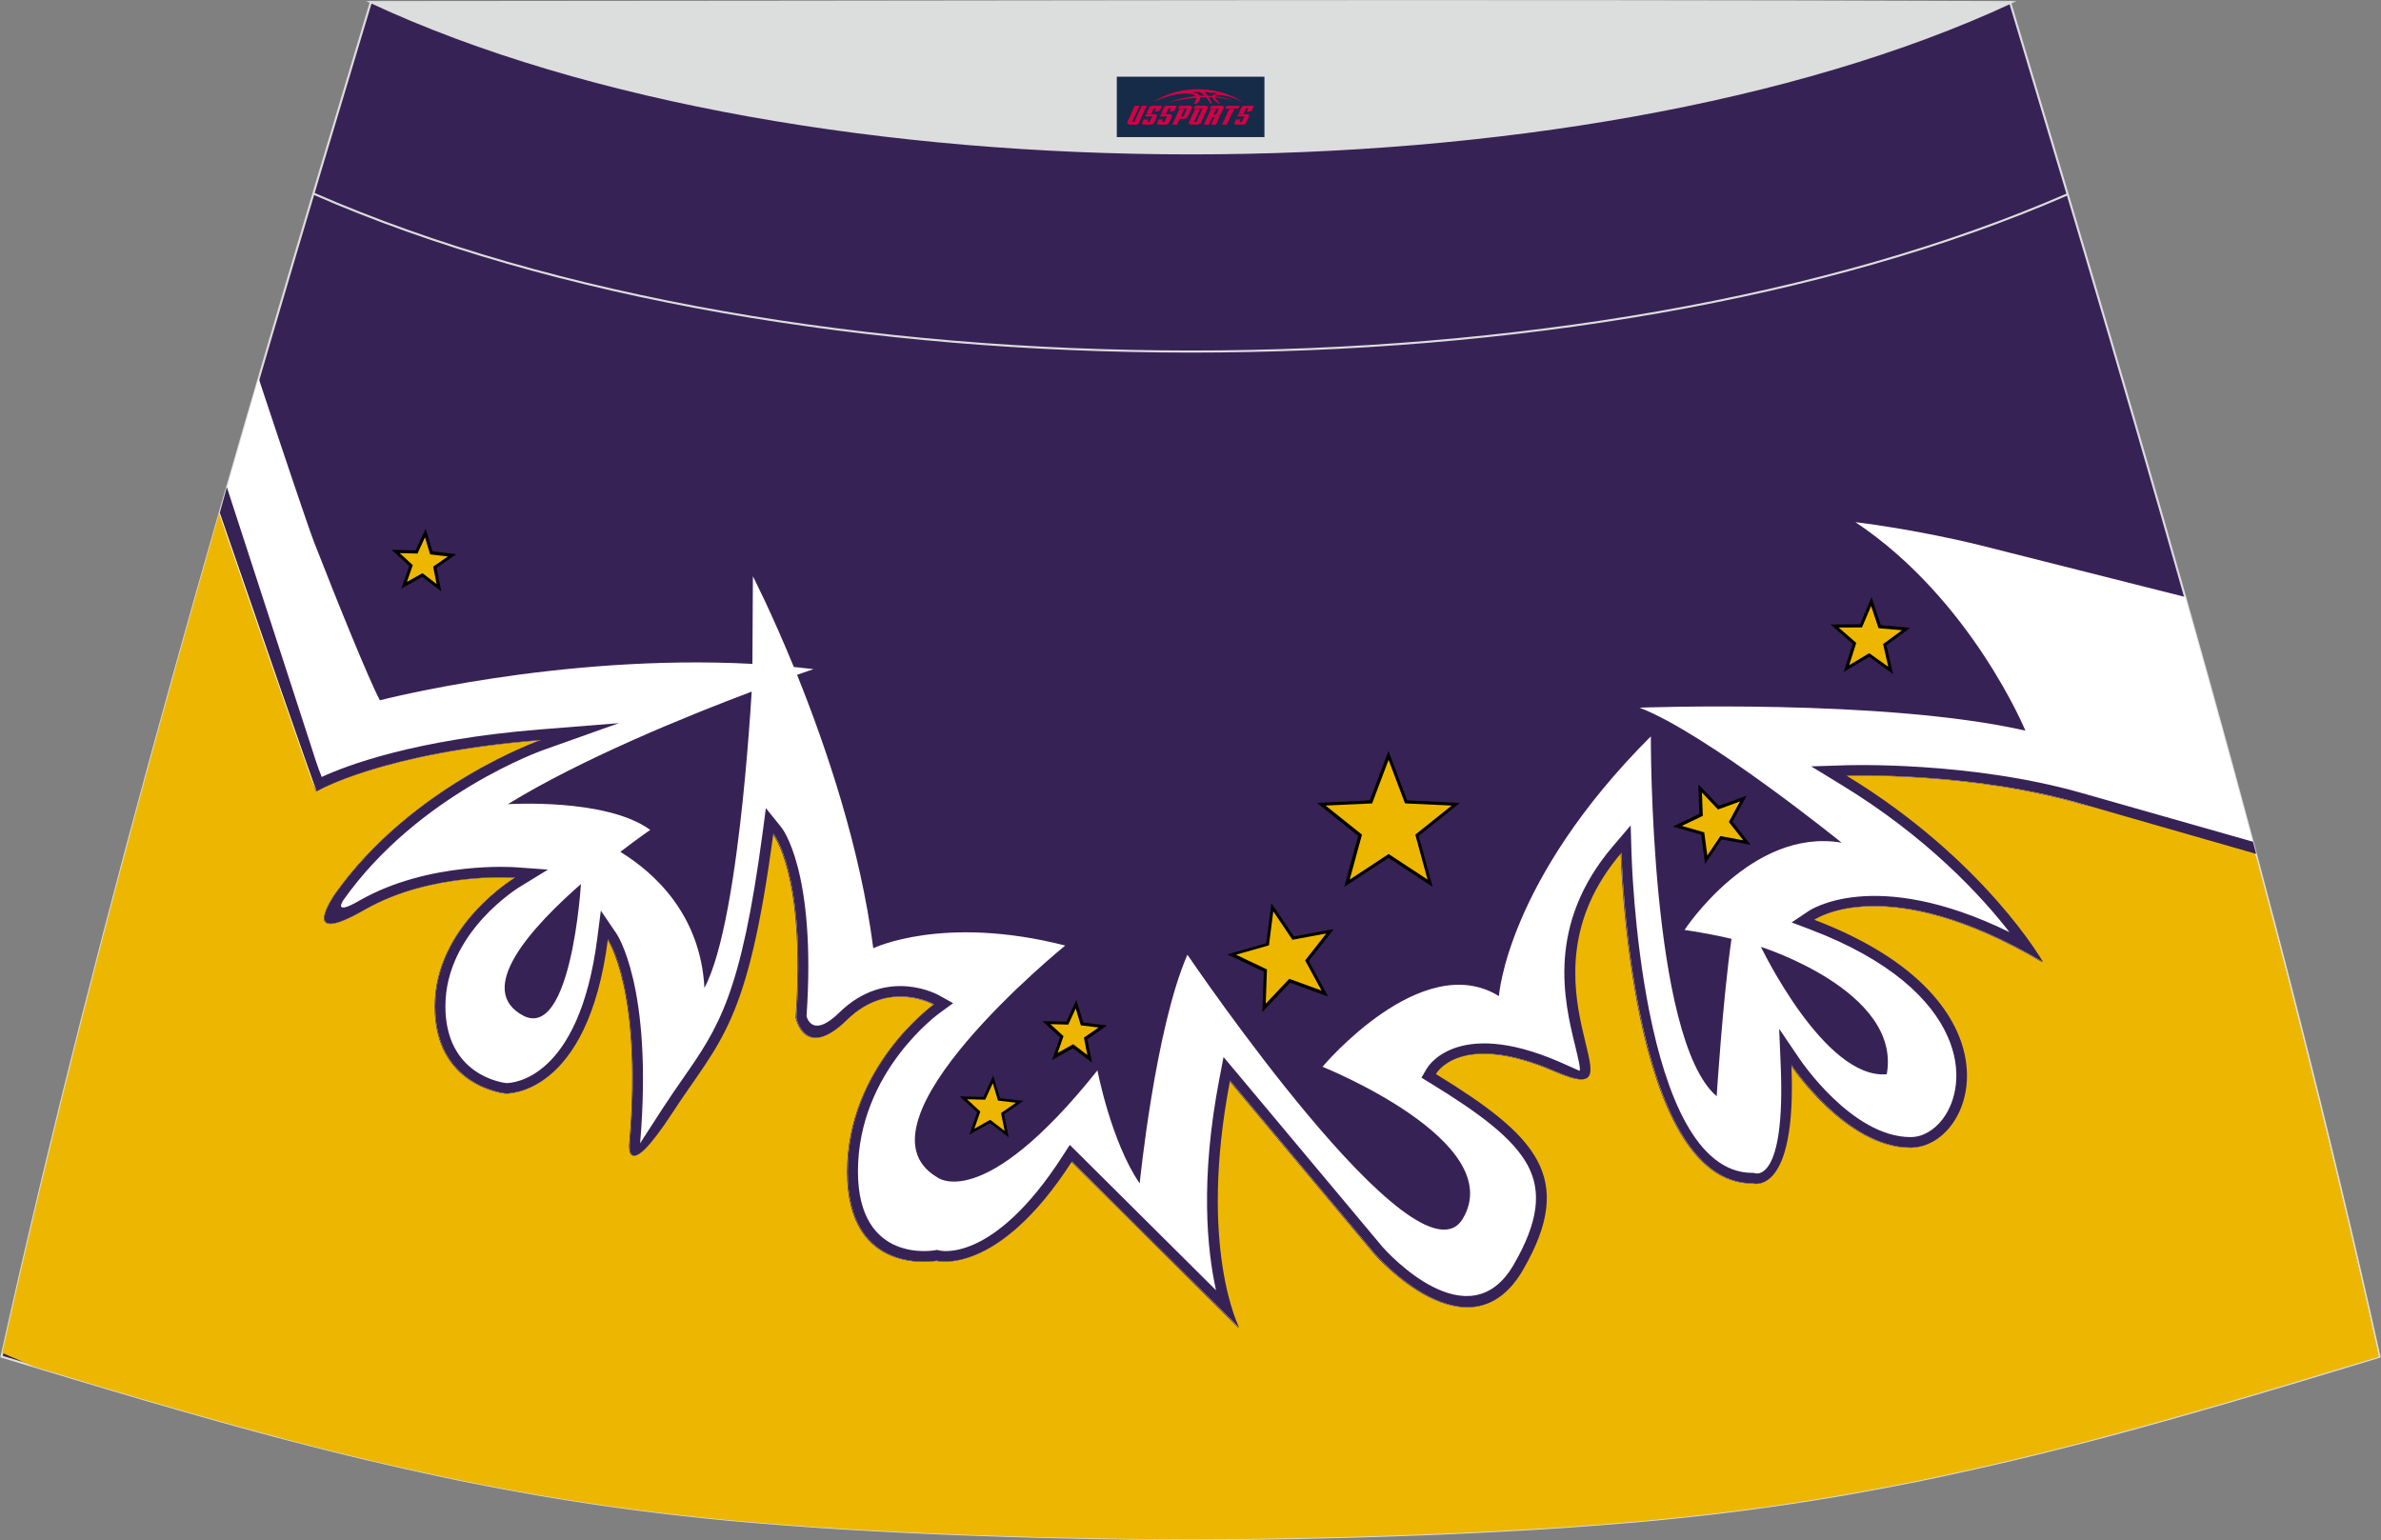 <?xml version="1.0" encoding="utf-8"?>
<!-- Generator: Adobe Illustrator 24.0.0, SVG Export Plug-In . SVG Version: 6.00 Build 0)  -->
<svg xmlns="http://www.w3.org/2000/svg" xmlns:xlink="http://www.w3.org/1999/xlink" version="1.1" id="图层_1" x="0px" y="0px" width="387.08px" height="250.4px" viewBox="0 0 387.08 250.4" enable-background="new 0 0 387.08 250.4" xml:space="preserve">
<rect x="0" y="0" width="387.08" height="250.4" fill="#808080" stroke="none"/>
<g>
	<path fill="#372255" stroke="#DCDDDD" stroke-width="0.341" stroke-miterlimit="22.926" d="M193.53,250.2L193.53,250.2   l-3.16-0.01l-3.16-0.02l-3.16-0.02l-3.16-0.05l-3.16-0.05l-3.16-0.07l-3.16-0.07l-3.16-0.08l-3.16-0.09l-3.16-0.1l-3.16-0.11   l-3.11-0.11l-3.11-0.13l-3.11-0.14l-3.11-0.15l-3.11-0.16l-3.11-0.17l-3.11-0.18l-3.11-0.2l-3.11-0.22l-3.14-0.23l-3.14-0.25   l-3.14-0.26l-3.13-0.28l-3.13-0.31l-3.13-0.33l-3.13-0.35l-3.11-0.38l-3.11-0.4l-3.07-0.42l-3.06-0.44l-3.06-0.47l-3.06-0.49   l-3.05-0.51l-3.05-0.55l-3.05-0.56l-3.03-0.58l-3.03-0.6l-3.02-0.63l-3.02-0.65l-3.01-0.67l-3.01-0.68l-3.01-0.7l-3.01-0.72   l-3-0.74l-3.01-0.76l-3.01-0.77l-3.01-0.78l-3-0.81l-3-0.82l-3-0.83l-2.99-0.84l-2.99-0.85l-2.99-0.86l-2.99-0.86l-2.98-0.88   l-2.98-0.88l-2.98-0.89l-2.98-0.89l-2.98-0.9l-2.98-0.9l-2.98-0.9l-2.98-0.9C16.77,146.09,38.03,74.25,60.29,0.35   c106.77,29.51,159.7,29.51,266.48,0c22.25,73.91,43.53,145.74,60.07,220.22l-2.98,0.9l-2.98,0.9l-2.98,0.9l-2.98,0.9l-2.98,0.89   l-2.98,0.89l-2.98,0.88l-2.98,0.88l-2.99,0.86l-2.99,0.86l-2.99,0.85l-2.99,0.84l-3,0.83l-3,0.82l-3,0.81l-3,0.78l-3.01,0.77   l-3.01,0.76l-3,0.74l-3,0.72l-3.01,0.7l-3.01,0.68l-3.01,0.67l-3.02,0.65l-3.02,0.63l-3.03,0.6l-3.03,0.58l-3.05,0.56l-3.05,0.55   l-3.05,0.51l-3.06,0.49l-3.06,0.47l-3.06,0.44l-3.07,0.42l-3.11,0.4l-3.11,0.38l-3.13,0.35l-3.13,0.33l-3.13,0.31l-3.13,0.28   l-3.14,0.26l-3.14,0.25l-3.14,0.23l-3.11,0.22l-3.11,0.2l-3.11,0.18l-3.11,0.17l-3.11,0.16l-3.11,0.15l-3.11,0.14l-3.11,0.13   l-3.11,0.11l-3.16,0.11l-3.16,0.1l-3.16,0.09l-3.16,0.08l-3.16,0.07l-3.16,0.07l-3.16,0.05l-3.16,0.05l-3.16,0.02l-3.16,0.02   L193.53,250.2L193.53,250.2L193.53,250.2L193.53,250.2z"/>
	<path fill="#FFFFFF" d="M34.65,87.12l0.57,8.23c0.61,2.07,15.37,31.25,16.26,33.31c0,0,10.45-6.26,36.44-8.35   c0,0-20.91,7.31-33.45,25.08c0,0-6.13,8.81,4.79,2.53c10.9-6.26,24.49-5.22,24.49-5.22s-12.99,7.76-12.99,20.9   s11.5,14.18,11.5,14.18s13.29,0.6,16.58-25.08c0,0,5.67,8.06,3.58,33c0,0-0.98,7.31,6.87-4.71s12.24-14.11,16.42-45.45   c0,0,5.38,6.42,3.74,29.86c0,0,1.34,7.17,8.22,0.45c6.87-6.72,14.18-2.53,14.18-2.53s-14.04,10-14.04,27.16   s14.48,14.48,14.48,14.48s9.85,2.69,21.96-16.13l27.18,27.02c0,0-6.72-12.99-1.49-40.17l23.6,28.21c0,0,15.36,17.58,24.05,2.53   c8.7-15.05,2.09-21.79-14.18-31.8c0,0,3.89-7.17,19.41-0.45c15.54,6.72-7.62-14.04,10.75-35.53c0,0,1.34,53.75,21.36,53.75   c0,0,7.17,2.24,6.27-19.25c0,0,8.96,13.43,19.41,13.43c10.46,0,18.82-23.88-15.69-37.03c0,0,11.65-8.22,37.18,6.87   c0,0-9.4-16.57-31.96-30.3c0,0,19.6-0.68,37.55,4.39c0.66,0.18,16.41,4.93,29.18,8.77c-3.76-14.09-7.65-28.15-11.63-42.22   c-15.37-3.89-32.52-8.21-33.38-8.42c-10.79-2.65-20.22-3.74-20.22-3.74c18.82,12.54,27.63,33.89,27.63,33.89   c-23-5.23-62.73-3.73-62.73-3.73c10.9,4.18,32.86,21.95,32.86,21.95c-14.64-2.52-25.54,14.18-25.54,14.18   c2.82,0.42,5.41,0.92,7.77,1.48l-0.14-0.03c-1.42,9.93-2.41,25.59-2.41,25.59c-10.91-9.32-10.7-58.51-10.7-58.51   c-23.45,23.44-24.7,42.23-24.7,42.23c-12.54-7.76-28.68,11.49-28.68,11.49s30.17,12.09,22.85,24.63   c-7.32,12.55-44.81-42.85-44.81-42.85c-5.23,11.95-7.76,37.18-7.76,37.18c-4.63-6.72-6.87-18.37-6.87-18.37   c-18.82,23.6-26.14,17.32-26.14,17.32c-14.64-8.81,20.91-37.62,20.91-37.62c-19.87-5.08-31.21,0.44-31.21,0.44   c-2.11-16.41-7.72-32.86-12.39-44.45l0,0c1.7-0.6,2.68-0.93,2.68-0.93c-1.07-0.13-2.14-0.24-3.21-0.35l0,0l0,0   c-3.68-8.98-6.65-14.74-6.65-14.74l-0.08,14.24c-31.44-1.66-60.56,5.92-60.56,5.92c-1.67-3.08-6.87-15.87-10.7-25.71   c-0.95-2.46-4.86-14.09-9.02-26.64C39.57,70.06,37.09,78.59,34.65,87.12L34.65,87.12z M281.67,152.68L281.67,152.68L281.67,152.68z    M306.73,174.64c-10.14,0.92-20.52-20.85-20.45-20.7C285.75,153.77,309.21,160.99,306.73,174.64L306.73,174.64z M94.44,143.73   c0.26-4.59-0.85,25.32-9.2,21.48c-8.24-4.17,1.05-14.42,9.63-21.86L94.44,143.73L94.44,143.73z M100.67,138.63   c2.94-2.27,5.04-3.71,5.04-3.71c-7.17-5.23-23.15-4.18-23.15-4.18c11.95-7.35,28.95-14.28,39.67-18.31   c0.19-5.61-1.57,36.76-7.71,48.17c-0.65-11.9-8.08-18.67-13.66-22.11L100.67,138.63z"/>
	<path fill="#EDB701" d="M0.36,219.94c1.64,0.72,3.32,1.44,5.08,2.21l0.74,0.23l2.98,0.9l2.98,0.9l2.98,0.9l2.98,0.89l2.98,0.88   l2.98,0.88l2.99,0.86l2.99,0.86l2.99,0.85l2.99,0.84l2.99,0.83l3,0.82l3,0.81l3.01,0.8l3.01,0.77l3.01,0.76l3,0.74l3.01,0.72   l3.01,0.7l3.01,0.68l3.01,0.67l3.02,0.65l3.02,0.63l3.03,0.6l3.03,0.58l3.05,0.56l3.05,0.55l3.05,0.51l3.06,0.49l3.06,0.47   l3.06,0.44l3.07,0.42l3.11,0.4l3.11,0.38l3.13,0.35l3.13,0.33l3.13,0.31l3.13,0.28l3.14,0.26l3.14,0.25l3.14,0.23l3.11,0.22   l3.11,0.19l3.11,0.18l3.11,0.17l3.11,0.16l3.11,0.15l3.11,0.14l3.11,0.13l3.11,0.11l3.16,0.11l3.16,0.1l3.16,0.09l3.16,0.08   l3.16,0.07l3.16,0.06l3.16,0.05l3.16,0.05l3.16,0.03l3.16,0.02l3.16,0.01l0,0l0,0l3.16-0.01l3.16-0.02l3.16-0.03l3.16-0.05   l3.16-0.05l3.16-0.06l3.16-0.07l3.16-0.08l3.16-0.09l3.16-0.1l3.16-0.11l3.11-0.11l3.11-0.13l3.11-0.14l3.11-0.15l3.11-0.16   l3.11-0.17l3.11-0.18l3.11-0.19l3.11-0.22l3.14-0.23l3.14-0.25l3.14-0.26l3.13-0.28l3.13-0.31l3.13-0.33l3.13-0.35l3.11-0.38   l3.11-0.4l3.07-0.42l3.06-0.44l3.06-0.47l3.06-0.49l3.05-0.51l3.05-0.55l3.05-0.56l3.03-0.58l3.03-0.6l3.02-0.63l3.02-0.65   l3.01-0.67l3.01-0.68l3.01-0.7l3-0.72l3-0.74l3.01-0.76l3.01-0.77l3-0.8l3-0.81l3-0.82l3-0.83l2.99-0.84l2.99-0.85l2.99-0.86   l2.99-0.86l2.98-0.88l2.98-0.88l2.98-0.89l2.98-0.9l2.98-0.9l2.98-0.9l2.98-0.9l2.98-0.9c-6.19-27.86-13.04-55.35-20.36-82.72   c-13.7-3.48-27.73-7.02-28.2-7.16c-18.12-5.26-38.14-4.56-38.14-4.56c22.55,13.73,31.96,30.3,31.96,30.3   c-25.54-15.08-37.19-6.87-37.19-6.87c34.5,13.14,26.13,37.03,15.69,37.03c-10.46,0-19.41-13.43-19.41-13.43   c0.89,21.5-6.27,19.25-6.27,19.25c-20.02,0-21.36-53.74-21.36-53.74c-18.37,21.5,4.79,42.25-10.75,35.53s-19.41,0.45-19.41,0.45   c16.28,10,22.88,16.75,14.18,31.8c-8.7,15.05-24.05-2.53-24.05-2.53l-23.6-28.21c-5.23,27.16,1.49,40.17,1.49,40.17l-27.18-27.02   c-12.1,18.81-21.96,16.13-21.96,16.13s-14.49,2.68-14.49-14.48s14.04-27.18,14.04-27.18s-7.32-4.18-14.18,2.53   c-6.87,6.72-8.22-0.44-8.22-0.44c1.64-23.44-3.74-29.86-3.74-29.86c-4.18,31.35-8.58,33.44-16.42,45.45   c-7.84,12.01-6.87,4.71-6.87,4.71c2.09-24.94-3.58-33-3.58-33c-3.28,25.69-16.57,25.08-16.57,25.08s-11.5-1.05-11.5-14.18   c0-13.14,12.99-20.9,12.99-20.9s-13.58-1.05-24.49,5.23c-10.9,6.27-4.79-2.53-4.79-2.53c12.55-17.77,33.46-25.08,33.46-25.08   c-25.98,2.09-36.44,8.35-36.44,8.35c-0.64-1.45-10-28.46-15.78-45.25C22.71,128.66,10.63,173.8,0.36,219.94z"/>
	<polygon fill="#EDB700" points="225.72,122.81 228.58,130.35 236.65,130.74 230.35,135.79 232.47,143.57 225.72,139.14    218.98,143.57 221.11,135.79 214.81,130.74 222.88,130.35  "/>
	<path d="M225.96,122.72l2.8,7.4l7.9,0.38l0.66,0.03l-0.52,0.42l-6.17,4.94l2.09,7.63l0.17,0.64l-0.56-0.36l-6.6-4.34l-6.62,4.34   l-0.56,0.36l0.17-0.64l2.09-7.63l-6.17-4.94l-0.52-0.42l0.66-0.03l7.9-0.38l2.8-7.4l0.24-0.63L225.96,122.72L225.96,122.72   L225.96,122.72z M228.35,130.45l-2.61-6.92l-2.61,6.92l-0.06,0.16l-0.17,0.01l-7.4,0.34l5.79,4.63l0.13,0.11l-0.05,0.16l-1.95,7.14   l6.19-4.07l0.14-0.09l0.14,0.09l6.19,4.07l-1.95-7.14l-0.05-0.16l0.13-0.11l5.79-4.63l-7.4-0.34l-0.17-0.01L228.35,130.45z"/>
	<polygon fill="#EDB700" points="206.83,147.48 210.23,152.52 216.2,151.4 212.46,156.19 215.36,161.52 209.65,159.44    205.48,163.85 205.7,157.78 200.21,155.17 206.05,153.51  "/>
	<path d="M207.05,147.35l3.3,4.9l5.81-1.08l0.66-0.11l-0.41,0.52l-3.65,4.65l2.83,5.18l0.32,0.59l-0.63-0.23l-5.55-2.02l-4.06,4.3   l-0.45,0.48l0.02-0.66l0.22-5.9l-5.33-2.53l-0.61-0.28l0.65-0.18l5.68-1.63l0.76-5.85l0.09-0.66L207.05,147.35L207.05,147.35   L207.05,147.35z M210.02,152.65l-3.02-4.49l-0.69,5.35l-0.02,0.17l-0.16,0.05l-5.19,1.48l4.88,2.32l0.15,0.07l-0.01,0.17l-0.19,5.4   l3.72-3.93l0.11-0.11l0.16,0.06l5.08,1.85l-2.58-4.75l-0.08-0.15l0.1-0.13l3.33-4.25l-5.32,0.99l-0.16,0.02L210.02,152.65z"/>
	<polygon fill="#EDB700" points="276.4,128.18 279.36,131.3 283.39,129.82 281.34,133.61 284,136.98 279.77,136.2 277.37,139.77    276.8,135.5 272.68,134.32 276.55,132.48  "/>
	<path d="M276.59,128.01l2.84,3l3.89-1.42l0.63-0.23l-0.32,0.59l-1.98,3.63l2.55,3.25l0.41,0.52l-0.66-0.13l-4.07-0.76l-2.31,3.43   l-0.38,0.56l-0.09-0.66l-0.53-4.1l-3.98-1.13l-0.65-0.18l0.6-0.3l3.73-1.77l-0.15-4.13l-0.02-0.66L276.59,128.01L276.59,128.01   L276.59,128.01z M279.18,131.48l-2.5-2.64l0.14,3.63l0.01,0.17l-0.15,0.07l-3.27,1.56l3.49,1l0.16,0.05l0.02,0.16l0.48,3.6   l2.02-3.01l0.09-0.14l0.16,0.02l3.57,0.66l-2.24-2.85l-0.1-0.13l0.08-0.15l1.73-3.19l-3.41,1.25l-0.16,0.06L279.18,131.48z"/>
	<polygon fill="#EDB700" points="174.93,163.23 175.91,166.48 179.27,166.87 176.49,168.79 177.14,172.13 174.45,170.07    171.48,171.72 172.61,168.52 170.12,166.23 173.51,166.31  "/>
	<path d="M175.17,163.15l0.93,3.09l3.21,0.39l0.66,0.08l-0.55,0.39l-2.65,1.84l0.64,3.16l0.13,0.66l-0.53-0.4l-2.57-1.95l-2.82,1.58   l-0.58,0.33l0.22-0.63l1.07-3.05l-2.38-2.19l-0.49-0.45l0.67,0.02l3.23,0.07l1.35-2.93l0.28-0.61L175.17,163.15L175.17,163.15   L175.17,163.15z M175.66,166.54l-0.78-2.6l-1.14,2.48l-0.07,0.15h-0.17l-2.73-0.07l2,1.84l0.13,0.11l-0.06,0.16l-0.9,2.57   l2.38-1.33l0.15-0.08l0.14,0.1l2.16,1.65l-0.53-2.67l-0.02-0.16l0.14-0.1l2.24-1.55l-2.71-0.32l-0.16-0.02L175.66,166.54z"/>
	<g>
		<polygon fill="#EDB700" points="161.44,175.46 162.4,178.71 165.78,179.1 162.98,181.04 163.65,184.35 160.96,182.3     157.99,183.96 159.12,180.76 156.63,178.46 160.02,178.54   "/>
		<path d="M163.98,184.89l-3.05-2.32l-3.34,1.88l1.27-3.61l-2.82-2.59l3.83,0.09l1.6-3.48l1.09,3.67l3.81,0.44l-3.15,2.17    L163.98,184.89L163.98,184.89z M160.97,182.05l2.35,1.8l-0.58-2.9l2.43-1.68l-2.93-0.34l-0.84-2.83l-1.24,2.68l-2.96-0.07l2.17,2    l-0.98,2.8L160.97,182.05z"/>
	</g>
	<polygon fill="#EDB700" points="69.13,86.63 70.11,89.88 73.47,90.28 70.69,92.2 71.35,95.53 68.66,93.47 65.7,95.13 66.83,91.93    64.32,89.63 67.72,89.71  "/>
	<path d="M69.38,86.55l0.92,3.09l3.21,0.38l0.66,0.08l-0.55,0.39l-2.65,1.83l0.64,3.16l0.13,0.66l-0.53-0.41l-2.57-1.95l-2.81,1.58   l-0.58,0.33l0.22-0.63l1.07-3.03l-2.38-2.19l-0.49-0.45l0.67,0.01l3.23,0.08l1.35-2.93l0.28-0.61L69.38,86.55L69.38,86.55   L69.38,86.55z M69.87,89.95l-0.78-2.6l-1.14,2.48l-0.07,0.16h-0.17l-2.73-0.07l2,1.84l0.13,0.11l-0.06,0.16l-0.9,2.57l2.38-1.33   l0.15-0.08l0.14,0.1l2.16,1.66l-0.53-2.67l-0.03-0.16l0.14-0.1l2.24-1.55l-2.71-0.32l-0.16-0.02L69.87,89.95z"/>
	<polygon fill="#EDB700" points="304.22,97.79 305.57,101.87 309.85,102.26 306.39,104.8 307.35,108.99 303.86,106.49    300.17,108.69 301.48,104.6 298.24,101.77 302.54,101.75  "/>
	<path d="M304.47,97.72l1.3,3.92l4.11,0.36l0.66,0.06l-0.53,0.4l-3.33,2.44l0.93,4.02l0.15,0.65l-0.55-0.39l-3.35-2.41l-3.55,2.13   l-0.57,0.34l0.2-0.64l1.25-3.93l-3.11-2.72l-0.5-0.43h0.67l4.14-0.02l1.61-3.8l0.26-0.61L304.47,97.72L304.47,97.72L304.47,97.72z    M305.33,101.95l-1.14-3.44l-1.42,3.34l-0.07,0.15h-0.16l-3.63,0.02l2.74,2.39l0.13,0.11l-0.06,0.16l-1.1,3.46l3.11-1.86l0.15-0.08   l0.14,0.09l2.96,2.11l-0.81-3.53l-0.03-0.16l0.14-0.1l2.93-2.15l-3.63-0.32l-0.17-0.02L305.33,101.95z"/>
	<path fill="#372255" d="M35.73,83.37c6.24,18.12,15.17,43.92,15.76,45.28c0,0,10.45-6.27,36.44-8.35c0,0-20.91,7.31-33.46,25.08   c0,0-6.13,8.81,4.79,2.53c10.9-6.26,24.49-5.23,24.49-5.23s-12.99,7.76-12.99,20.9c0,13.14,11.5,14.18,11.5,14.18   s13.29,0.59,16.57-25.08c0,0,5.67,8.06,3.58,33c0,0-0.98,7.31,6.87-4.71s12.25-14.11,16.44-45.45c0,0,5.38,6.42,3.74,29.86   c0,0,1.34,7.17,8.22,0.44c6.87-6.72,14.18-2.53,14.18-2.53s-14.04,10-14.04,27.18s14.49,14.48,14.49,14.48s9.85,2.69,21.96-16.13   l27.19,27.02c0,0-6.72-12.99-1.49-40.17l23.6,28.21c0,0,15.36,17.59,24.05,2.53c8.7-15.05,2.09-21.8-14.18-31.8   c0,0,3.89-7.17,19.41-0.44c15.54,6.72-7.62-14.04,10.75-35.53c0,0,1.34,53.74,21.36,53.74c0,0,7.17,2.24,6.27-19.25   c0,0,8.96,13.43,19.41,13.43c10.46,0,18.82-23.88-15.69-37.03c0,0,11.65-8.22,37.19,6.87c0,0-9.41-16.57-31.96-30.31   c0,0,20.8-0.72,39.18,4.86c0.34,0.1,15.54,4.46,27.43,7.87l-0.53-1.98c-12.01-3.42-27.41-7.8-27.8-7.91   c-18.28-5.23-38.27-4.52-38.34-4.52l-5.68,0.18l4.85,2.96c13.98,8.51,22.79,18.07,27.39,23.99c-22.15-10.81-32.65-3.43-32.69-3.4   l-2.72,1.82l3.06,1.16c12.99,4.94,19.63,11.37,22.29,17.36c1.22,2.73,1.59,5.35,1.36,7.68c-0.22,2.27-1.01,4.25-2.16,5.77   c-1.39,1.83-3.27,2.93-5.22,2.93c-9.55,0-17.99-12.65-18.02-12.68l-3.34-4.93l0.25,5.94c0.8,19.14-4.1,17.56-4.13,17.56l-0.24-0.07   h-0.23c-18.34,0-19.66-51.94-19.66-52.1l-0.13-4.39l-2.85,3.34c-10.95,12.82-7.93,25.28-6.19,32.43c0.52,2.15,0.91,3.73,0.74,4.13   c-0.01,0.02-0.89-0.42-3.33-1.48c-16.94-7.32-21.54,1.14-21.55,1.16l-0.83,1.43l1.4,0.86c7.91,4.85,13.43,8.89,15.86,13.37   c2.3,4.26,1.76,9.21-2.25,16.14c-7.31,12.66-20.57-1.99-21.28-2.78l0,0l-23.61-28.21l-2.3-2.74l-0.67,3.51   c-3.16,16.41-2.01,27.82-0.55,34.41l-22.28-22.15l-1.49-1.48l-1.14,1.76c-11.43,17.78-20.1,15.4-20.12,15.39l-0.34-0.08l-0.34,0.06   c-0.03,0.01-12.5,2.32-12.5-12.81c0-16.31,13.3-25.78,13.33-25.8l2.14-1.56l-2.3-1.28c-0.02-0.01-8.41-4.81-16.21,2.81   c-4.02,3.93-5.1,1.34-5.32,0.61c1.63-23.88-4.1-30.75-4.13-30.77l-2.48-3.08l-0.52,3.93c-3.52,26.43-7.17,31.7-12.96,40.02   c-1,1.44-2.07,2.98-3.21,4.73c-3.67,5.64-3.76,5.82-3.76,5.82l0.01-0.06c2.14-25.53-3.86-34.06-3.88-34.09l-2.51-3.69l-0.57,4.43   c-2.94,23.06-13.79,23.61-14.79,23.61c-0.76-0.08-9.91-1.36-9.91-12.49c0-12.17,12.14-19.44,12.17-19.46l4.51-2.76l-5.27-0.38   c-0.05,0-14.09-1.08-25.46,5.46c-4.15,2.39-2.71,0.14-2.55-0.1c12.23-17.32,32.56-24.44,32.63-24.46l12.17-4.33l-12.87,1.03   c-20.42,1.65-31.48,5.89-35.44,7.72c-0.17-0.44-0.35-0.9-0.52-1.36c-0.36-1.01-0.7-2.01-1-3.01l-13.9-42.74L35.73,83.37z"/>
	<path fill="none" stroke="#DCDDDD" stroke-width="0.341" stroke-miterlimit="22.926" d="M336.14,31.58   c-78.2,34.13-207.1,34.1-285.19-0.11"/>
	<path fill="#DCDDDD" stroke="#DCDDDD" stroke-width="0.341" stroke-miterlimit="22.926" d="M327.06,0.35   c-70.39,32.77-196.37,32.77-266.77,0C149.23,0.32,238.12,0.01,327.06,0.35z"/>
	
</g>
<g id="tag_logo">
	<rect y="12.47" fill="#162B48" width="24" height="9.818" x="181.56"/>
	<g>
		<path fill="#D30044" d="M197.52,15.66l0.005-0.011c0.131-0.311,1.085-0.262,2.351,0.071c0.715,0.24,1.44,0.54,2.193,0.9    c-0.218-0.147-0.447-0.289-0.682-0.42l0.011,0.005l-0.011-0.005c-1.478-0.845-3.218-1.418-5.1-1.62    c-1.282-0.115-1.658-0.082-2.411-0.055c-2.449,0.142-4.68,0.905-6.458,2.095c1.26-0.638,2.722-1.075,4.195-1.336    c1.467-0.18,2.476-0.033,2.771,0.344c-1.691,0.175-3.469,0.633-4.555,1.075c1.156-0.338,2.967-0.665,4.647-0.813    c0.016,0.251-0.115,0.567-0.415,0.96h0.475c0.376-0.382,0.584-0.725,0.595-1.004c0.333-0.022,0.66-0.033,0.971-0.033    C196.35,16.1,196.56,16.45,196.76,16.84h0.262c-0.125-0.344-0.295-0.687-0.518-1.036c0.207,0,0.393,0.005,0.567,0.011    c0.104,0.267,0.496,0.66,1.058,1.025h0.245c-0.442-0.365-0.753-0.753-0.835-1.004c1.047,0.065,1.696,0.224,2.885,0.513    C199.34,15.92,198.6,15.75,197.52,15.66z M195.08,15.57c-0.164-0.295-0.655-0.485-1.402-0.551    c0.464-0.033,0.922-0.055,1.364-0.055c0.311,0.147,0.589,0.344,0.84,0.589C195.62,15.55,195.35,15.56,195.08,15.57z M197.06,15.62c-0.224-0.016-0.458-0.027-0.715-0.044c-0.147-0.202-0.311-0.398-0.502-0.6c0.082,0,0.164,0.005,0.24,0.011    c0.72,0.033,1.429,0.125,2.138,0.273C197.55,15.22,197.17,15.38,197.06,15.62z"/>
		<path fill="#D30044" d="M184.48,17.2L183.31,19.75C183.13,20.12,183.4,20.26,183.88,20.26l0.873,0.005    c0.115,0,0.251-0.049,0.327-0.175l1.342-2.891H185.64L184.42,19.83H184.25c-0.147,0-0.185-0.033-0.147-0.125l1.156-2.504H184.48L184.48,17.2z M186.34,18.55h1.271c0.36,0,0.584,0.125,0.442,0.425L187.58,20.01C187.48,20.23,187.21,20.26,186.98,20.26H186.06c-0.267,0-0.442-0.136-0.349-0.333l0.235-0.513h0.742L186.51,19.79C186.49,19.84,186.53,19.85,186.59,19.85h0.18    c0.082,0,0.125-0.016,0.147-0.071l0.376-0.813c0.011-0.022,0.011-0.044-0.055-0.044H186.17L186.34,18.55L186.34,18.55z M187.16,18.48h-0.78l0.475-1.025c0.098-0.218,0.338-0.256,0.578-0.256H188.88L188.49,18.04L187.71,18.16l0.262-0.562H187.68c-0.082,0-0.12,0.016-0.147,0.071L187.16,18.48L187.16,18.48z M188.75,18.55L188.58,18.92h1.069c0.06,0,0.06,0.016,0.049,0.044    L189.32,19.78C189.3,19.83,189.26,19.85,189.18,19.85H189c-0.055,0-0.104-0.011-0.082-0.06l0.175-0.376H188.35L188.12,19.93C188.02,20.12,188.2,20.26,188.47,20.26h0.916c0.24,0,0.502-0.033,0.605-0.251l0.475-1.031c0.142-0.3-0.082-0.425-0.442-0.425H188.75L188.75,18.55z M189.56,18.48l0.371-0.818c0.022-0.055,0.06-0.071,0.147-0.071h0.295L190.11,18.15l0.791-0.115l0.387-0.845H189.84c-0.24,0-0.48,0.038-0.578,0.256L188.79,18.48L189.56,18.48L189.56,18.48z M191.96,18.94h0.278c0.087,0,0.153-0.022,0.202-0.115    l0.496-1.075c0.033-0.076-0.011-0.12-0.125-0.12H191.41l0.431-0.431h1.522c0.355,0,0.485,0.153,0.393,0.355l-0.676,1.445    c-0.06,0.125-0.175,0.333-0.644,0.327l-0.649-0.005L191.35,20.26H190.57l1.178-2.558h0.785L191.96,18.94L191.96,18.94z     M194.55,19.75c-0.022,0.049-0.06,0.076-0.142,0.076h-0.191c-0.082,0-0.109-0.027-0.082-0.076l0.944-2.051h-0.785l-0.987,2.138    c-0.125,0.273,0.115,0.415,0.453,0.415h0.72c0.327,0,0.649-0.071,0.769-0.322l1.085-2.384c0.093-0.202-0.06-0.355-0.415-0.355    h-1.533l-0.431,0.431h1.38c0.115,0,0.164,0.033,0.131,0.104L194.55,19.75L194.55,19.75z M197.27,18.62h0.278    c0.087,0,0.158-0.022,0.202-0.115l0.344-0.753c0.033-0.076-0.011-0.12-0.125-0.12h-1.402l0.425-0.431h1.527    c0.355,0,0.485,0.153,0.393,0.355l-0.529,1.124c-0.044,0.093-0.147,0.18-0.393,0.18c0.224,0.011,0.256,0.158,0.175,0.327    l-0.496,1.075h-0.785l0.54-1.167c0.022-0.055-0.005-0.087-0.104-0.087h-0.235L196.5,20.26h-0.785l1.178-2.558h0.785L197.27,18.62L197.27,18.62z M199.84,17.71L198.66,20.26h0.785l1.184-2.558H199.84L199.84,17.71z M201.35,17.64l0.202-0.431h-2.1l-0.295,0.431    H201.35L201.35,17.64z M201.33,18.55h1.271c0.36,0,0.584,0.125,0.442,0.425l-0.475,1.031c-0.104,0.218-0.371,0.251-0.605,0.251    h-0.916c-0.267,0-0.442-0.136-0.349-0.333l0.235-0.513h0.742L201.5,19.79c-0.022,0.049,0.022,0.06,0.082,0.06h0.18    c0.082,0,0.125-0.016,0.147-0.071l0.376-0.813c0.011-0.022,0.011-0.044-0.049-0.044h-1.069L201.33,18.55L201.33,18.55z     M202.14,18.48H201.36l0.475-1.025c0.098-0.218,0.338-0.256,0.578-0.256h1.451l-0.387,0.845l-0.791,0.115l0.262-0.562h-0.295    c-0.082,0-0.12,0.016-0.147,0.071L202.14,18.48z"/>
	</g>
</g>
</svg>